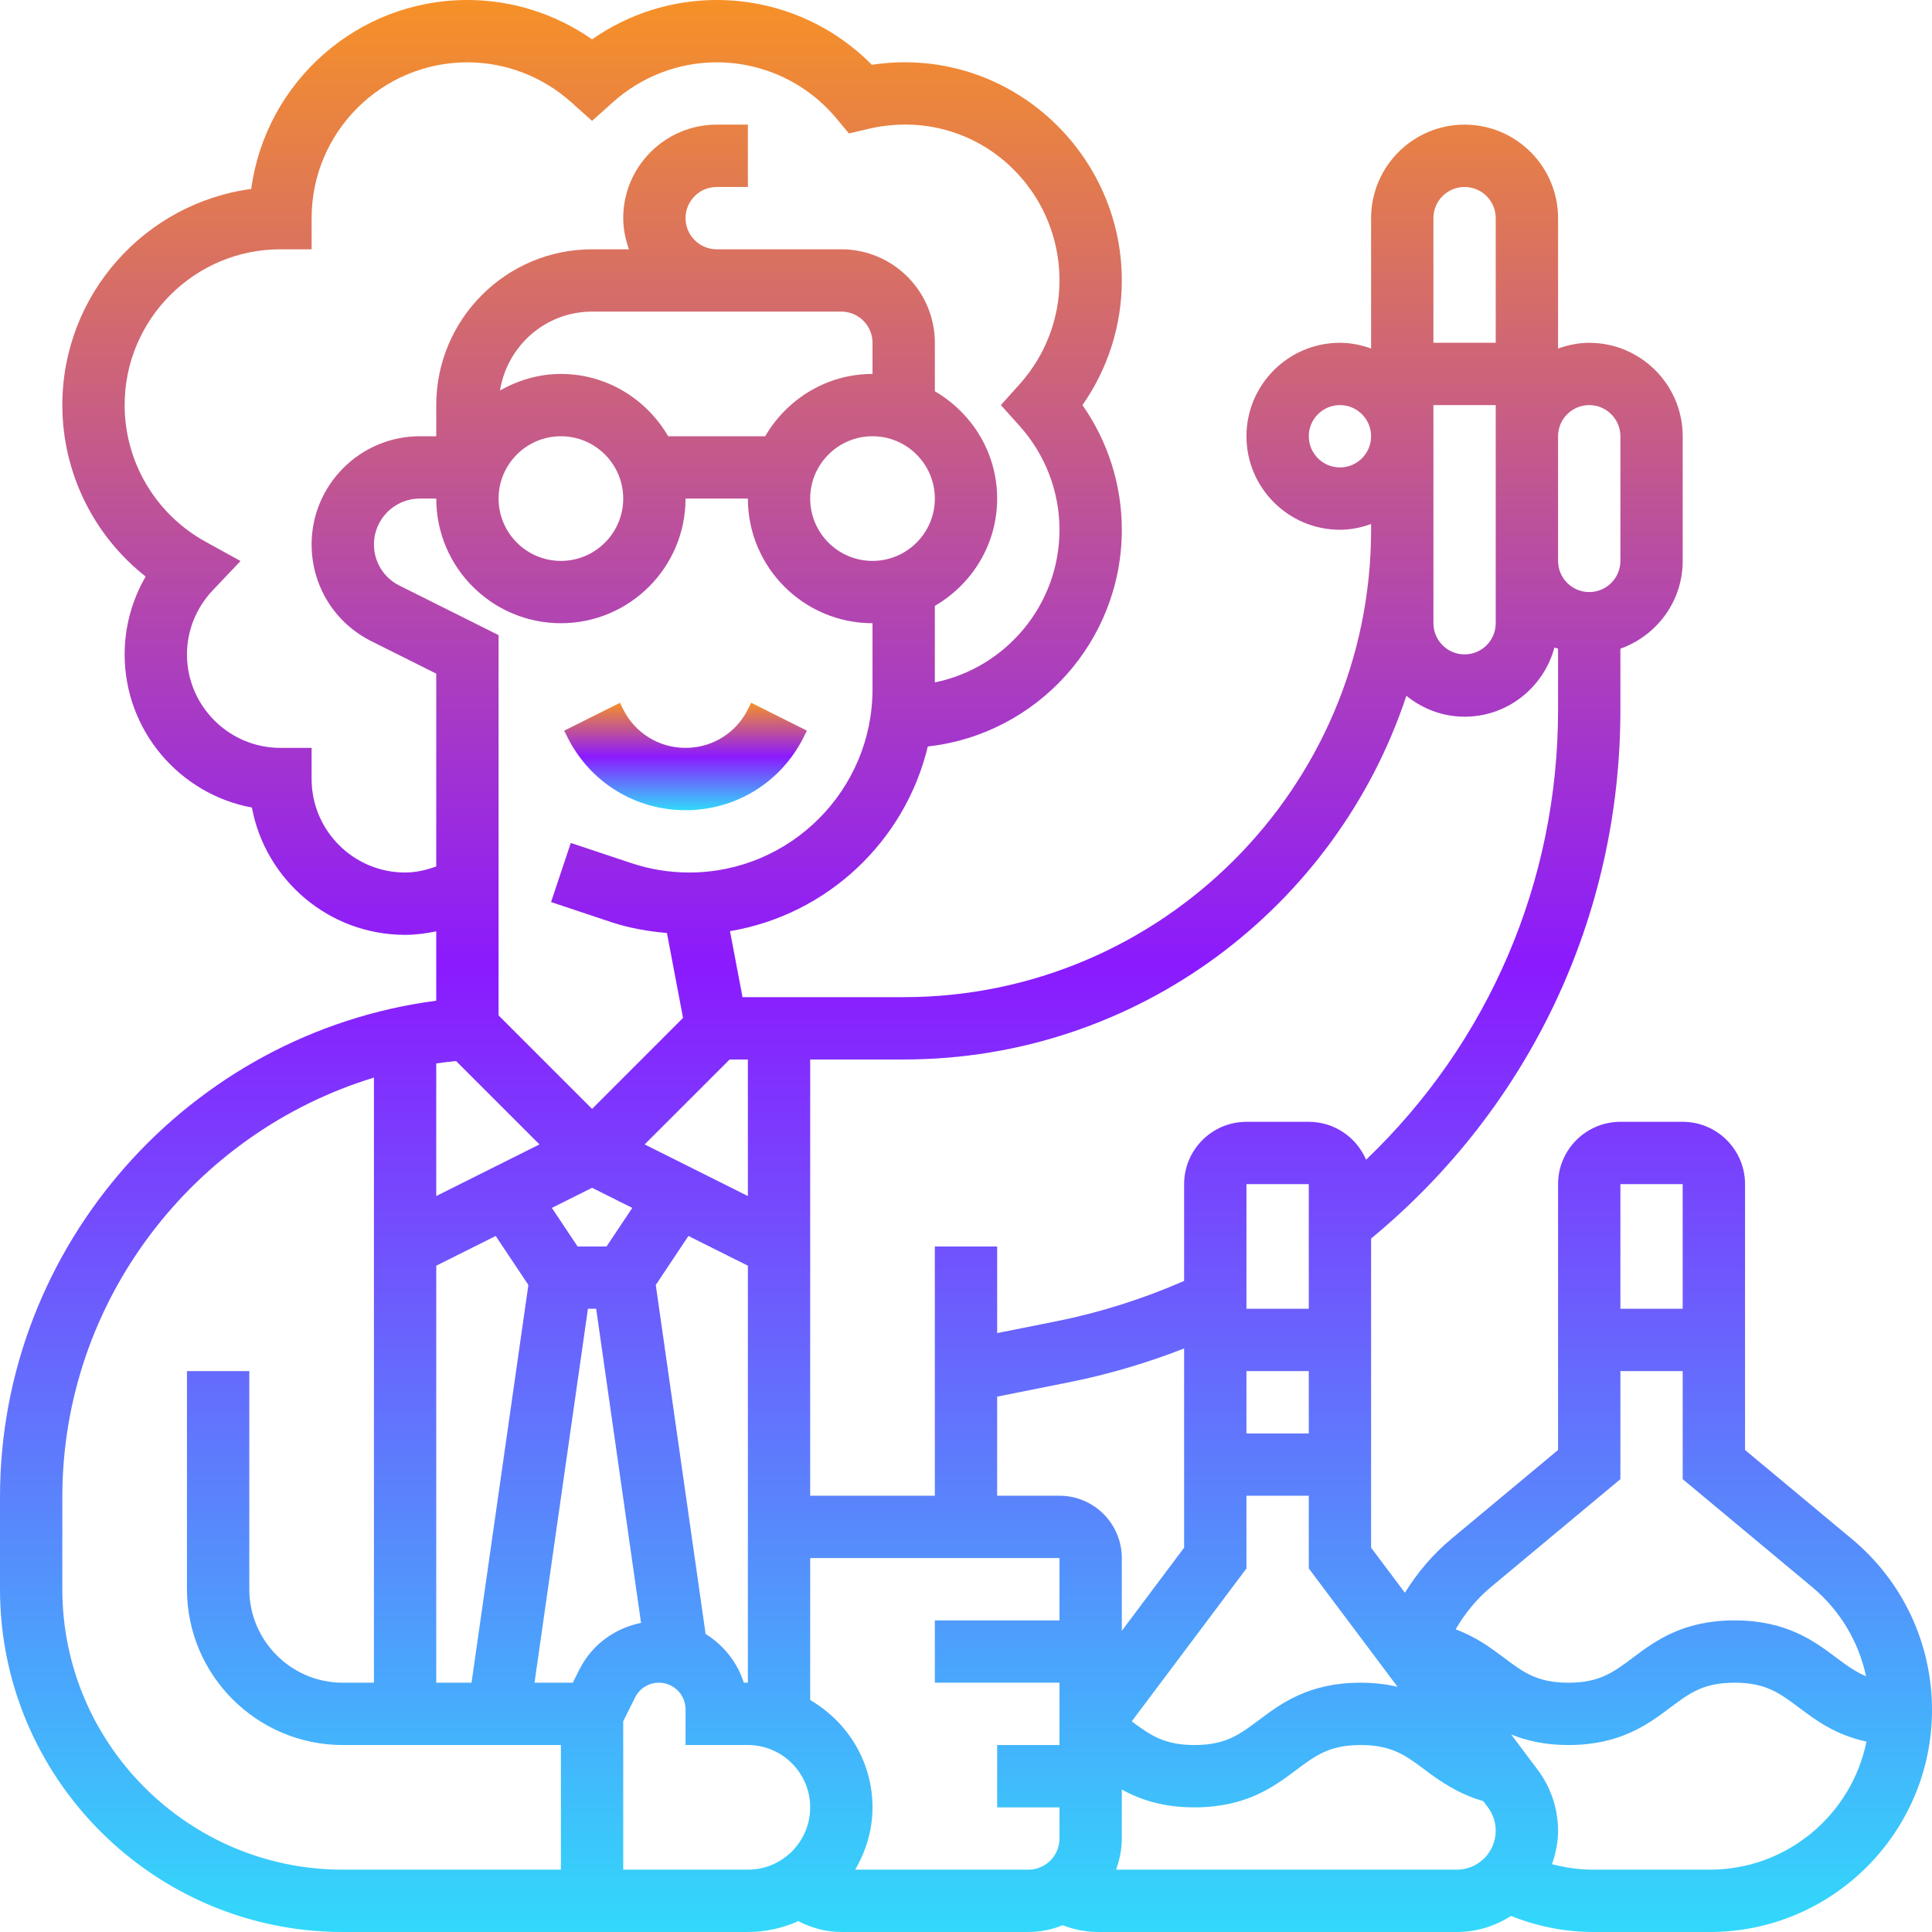 <svg xmlns="http://www.w3.org/2000/svg" width="80" height="80" viewBox="0 0 80 80" fill="none"><path d="M30.968 29.373C30.476 30.356 29.488 30.968 28.387 30.968C27.286 30.968 26.298 30.356 25.806 29.373L25.671 29.101L23.362 30.256L23.498 30.527C24.429 32.391 26.303 33.549 28.387 33.549C30.471 33.549 32.344 32.391 33.276 30.527L33.411 30.254L31.103 29.1L30.968 29.373Z" fill="url(#paint0_linear_197_63)"></path><path d="M76.692 63.734L72.258 60.041V49.032C72.258 47.609 71.101 46.452 69.677 46.452H67.097C65.674 46.452 64.516 47.609 64.516 49.032V60.041L60.083 63.734C59.323 64.368 58.689 65.123 58.174 65.952L56.774 64.086V51.285C63.338 45.868 67.097 37.933 67.097 29.4V26.861C68.595 26.326 69.677 24.907 69.677 23.227V18.066C69.677 15.932 67.941 14.195 65.806 14.195C65.352 14.195 64.921 14.288 64.516 14.432V9.032C64.516 6.898 62.779 5.161 60.645 5.161C58.511 5.161 56.774 6.898 56.774 9.032V14.431C56.369 14.287 55.938 14.194 55.484 14.194C53.35 14.194 51.613 15.93 51.613 18.064C51.613 20.199 53.35 21.936 55.484 21.936C55.938 21.936 56.369 21.843 56.774 21.698V21.936C56.774 32.608 48.092 41.29 37.419 41.29H30.746L30.228 38.557C34.253 37.88 37.476 34.839 38.419 30.91C42.93 30.409 46.452 26.578 46.452 21.936C46.452 20.081 45.88 18.284 44.822 16.774C45.88 15.264 46.452 13.467 46.452 11.613C46.452 6.199 41.64 1.844 36.101 2.683C34.408 0.969 32.108 0 29.677 0C27.823 0 26.027 0.573 24.516 1.63C23.005 0.573 21.209 0 19.355 0C14.784 0 10.996 3.413 10.403 7.823C5.994 8.415 2.581 12.204 2.581 16.774C2.581 19.568 3.874 22.177 6.032 23.873C5.465 24.848 5.161 25.955 5.161 27.097C5.161 30.25 7.436 32.883 10.431 33.44C10.988 36.435 13.621 38.71 16.774 38.71C17.21 38.71 17.641 38.652 18.064 38.565V41.437C7.845 42.773 0 51.559 0 61.982V65.806C0 73.632 6.368 80 14.194 80H30.968C31.712 80 32.417 79.835 33.057 79.55C33.604 79.835 34.21 80 34.839 80H42.581C43.084 80 43.561 79.897 44.003 79.721C44.475 79.899 44.974 80 45.484 80H60.323C61.15 80 61.917 79.751 62.568 79.335C63.647 79.765 64.806 80 65.973 80H70.801C75.874 80 80 75.874 80 70.801C80 68.063 78.793 65.487 76.692 63.734ZM69.677 49.032V54.194H67.097V49.032H69.677ZM61.737 65.716L67.097 61.249V56.774H69.677V61.249L75.037 65.716C76.188 66.675 76.963 67.977 77.27 69.41C76.832 69.226 76.466 68.961 76.043 68.645C75.123 67.955 73.977 67.097 71.826 67.097C69.675 67.097 68.53 67.956 67.61 68.645C66.81 69.244 66.234 69.677 64.943 69.677C63.654 69.677 63.077 69.245 62.279 68.645C61.745 68.244 61.125 67.782 60.275 67.467C60.658 66.809 61.142 66.212 61.737 65.716ZM57.87 69.847C57.421 69.743 56.92 69.677 56.342 69.677C54.191 69.677 53.046 70.537 52.126 71.226C51.326 71.825 50.75 72.258 49.459 72.258C48.209 72.258 47.626 71.848 46.864 71.277L51.613 64.946V61.935H54.194V64.946L57.87 69.847ZM41.29 57.832L44.276 57.235C45.903 56.91 47.494 56.436 49.032 55.837V64.086L46.452 67.528V64.516C46.452 63.093 45.294 61.935 43.871 61.935H41.29V57.832ZM54.194 59.355H51.613V56.774H54.194V59.355ZM54.194 54.194H51.613V49.032H54.194V54.194ZM65.806 16.774C66.519 16.774 67.097 17.354 67.097 18.064V23.226C67.097 23.937 66.519 24.516 65.806 24.516C65.094 24.516 64.516 23.937 64.516 23.226V18.064C64.516 17.354 65.094 16.774 65.806 16.774ZM60.645 7.742C61.357 7.742 61.935 8.321 61.935 9.032V14.194H59.355V9.032C59.355 8.321 59.933 7.742 60.645 7.742ZM55.484 19.355C54.772 19.355 54.194 18.776 54.194 18.064C54.194 17.354 54.772 16.774 55.484 16.774C56.196 16.774 56.774 17.354 56.774 18.064C56.774 18.776 56.196 19.355 55.484 19.355ZM59.355 16.774H61.935V25.806C61.935 26.517 61.357 27.097 60.645 27.097C59.933 27.097 59.355 26.517 59.355 25.806V16.774ZM58.235 28.812C58.898 29.345 59.729 29.677 60.645 29.677C62.43 29.677 63.921 28.458 64.366 26.813C64.414 26.832 64.467 26.841 64.516 26.859V29.4C64.516 36.512 61.643 43.168 56.566 48.022C56.173 47.099 55.258 46.452 54.194 46.452H51.613C50.19 46.452 49.032 47.609 49.032 49.032V53.04C47.347 53.776 45.584 54.341 43.77 54.705L41.29 55.2V51.613H38.71V61.935H33.548V43.871H37.419C47.112 43.871 55.342 37.546 58.235 28.812ZM30.968 69.677H30.799C30.533 68.828 29.96 68.121 29.218 67.659L27.154 53.208L28.506 51.179L30.968 52.41V69.677ZM23.991 69.133L23.719 69.677H22.133L24.345 54.194H24.686L26.544 67.2C25.452 67.423 24.506 68.105 23.991 69.133ZM18.885 43.935L22.338 47.388L18.064 49.525V44.035C18.335 43.993 18.61 43.964 18.885 43.935ZM30.212 43.871H30.968V49.525L26.694 47.388L30.212 43.871ZM25.116 51.613H23.916L22.852 50.017L24.516 49.184L26.181 50.017L25.116 51.613ZM18.064 52.41L20.526 51.179L21.879 53.208L19.525 69.677H18.064V52.41ZM36.129 28.538C36.129 32.724 32.724 36.129 28.538 36.129C27.72 36.129 26.912 35.997 26.138 35.739L23.635 34.904L22.818 37.352L25.321 38.187C26.067 38.435 26.839 38.564 27.617 38.635L28.283 42.15L24.516 45.917L20.645 42.046V26.299L16.533 24.244C15.886 23.92 15.484 23.268 15.484 22.544C15.484 21.498 16.335 20.645 17.383 20.645H18.064C18.064 23.492 20.379 25.806 23.226 25.806C26.072 25.806 28.387 23.492 28.387 20.645H30.968C30.968 23.492 33.283 25.806 36.129 25.806V28.538ZM34.839 12.903C35.551 12.903 36.129 13.483 36.129 14.194V15.484C34.227 15.484 32.581 16.529 31.685 18.064H27.668C26.773 16.529 25.127 15.484 23.224 15.484C22.305 15.484 21.453 15.746 20.704 16.169C21 14.323 22.588 12.903 24.516 12.903H34.839ZM36.129 23.226C34.706 23.226 33.548 22.068 33.548 20.645C33.548 19.222 34.706 18.064 36.129 18.064C37.552 18.064 38.71 19.222 38.71 20.645C38.71 22.068 37.552 23.226 36.129 23.226ZM23.226 18.064C24.649 18.064 25.806 19.222 25.806 20.645C25.806 22.068 24.649 23.226 23.226 23.226C21.803 23.226 20.645 22.068 20.645 20.645C20.645 19.222 21.803 18.064 23.226 18.064ZM16.774 36.129C14.64 36.129 12.903 34.392 12.903 32.258V30.968H11.613C9.479 30.968 7.742 29.231 7.742 27.097C7.742 26.112 8.123 25.169 8.812 24.441L9.96 23.231L8.499 22.424C6.44 21.287 5.161 19.121 5.161 16.774C5.161 13.217 8.055 10.323 11.613 10.323H12.903V9.032C12.903 5.475 15.797 2.581 19.355 2.581C20.938 2.581 22.465 3.168 23.655 4.234L24.516 5.005L25.377 4.234C26.568 3.168 28.094 2.581 29.677 2.581C31.6 2.581 33.409 3.43 34.641 4.911L35.152 5.526L35.932 5.342C40.183 4.342 43.871 7.575 43.871 11.613C43.871 13.197 43.284 14.725 42.218 15.912L41.444 16.774L42.218 17.636C43.284 18.823 43.871 20.351 43.871 21.936C43.871 25.05 41.65 27.657 38.71 28.257V25.089C40.245 24.194 41.29 22.547 41.29 20.645C41.29 18.743 40.245 17.097 38.71 16.201V14.194C38.71 12.059 36.973 10.323 34.839 10.323H29.677C28.965 10.323 28.387 9.743 28.387 9.032C28.387 8.321 28.965 7.742 29.677 7.742H30.968V5.161H29.677C27.543 5.161 25.806 6.898 25.806 9.032C25.806 9.486 25.899 9.917 26.044 10.323H24.516C20.959 10.323 18.064 13.217 18.064 16.774V18.064H17.383C14.914 18.064 12.903 20.075 12.903 22.544C12.903 24.253 13.852 25.788 15.379 26.551L18.064 27.894V35.879C17.65 36.026 17.221 36.129 16.774 36.129ZM2.581 65.806V61.982C2.581 53.876 8.003 46.901 15.484 44.621V69.677H14.194C12.059 69.677 10.323 67.941 10.323 65.806V56.774H7.742V65.806C7.742 69.364 10.636 72.258 14.194 72.258H23.226V77.419H14.194C7.79 77.419 2.581 72.209 2.581 65.806ZM25.806 77.419V71.272L26.299 70.286C26.486 69.911 26.864 69.677 27.285 69.677C27.892 69.677 28.387 70.172 28.387 70.779V72.258H30.968C32.391 72.258 33.548 73.415 33.548 74.839C33.548 76.262 32.391 77.419 30.968 77.419H25.806ZM35.412 77.419C35.855 76.657 36.129 75.783 36.129 74.839C36.129 72.937 35.084 71.29 33.548 70.395V64.516H43.871V67.097H38.71V69.677H43.871V72.258H41.29V74.839H43.871V76.129C43.871 76.84 43.293 77.419 42.581 77.419H35.412ZM60.323 77.419H46.214C46.359 77.014 46.452 76.583 46.452 76.129V74.101C47.195 74.512 48.136 74.839 49.459 74.839C51.61 74.839 52.755 73.979 53.675 73.29C54.475 72.692 55.052 72.258 56.342 72.258C57.633 72.258 58.21 72.692 59.01 73.29C59.612 73.742 60.361 74.273 61.419 74.581L61.613 74.839C61.821 75.117 61.935 75.461 61.935 75.806C61.935 76.695 61.212 77.419 60.323 77.419ZM70.801 77.419H65.973C65.386 77.419 64.817 77.337 64.263 77.19C64.417 76.755 64.516 76.294 64.516 75.806C64.516 74.906 64.219 74.012 63.677 73.29L62.575 71.821C63.209 72.077 63.969 72.258 64.943 72.258C67.094 72.258 68.239 71.399 69.159 70.71C69.959 70.111 70.535 69.677 71.826 69.677C73.117 69.677 73.694 70.11 74.494 70.71C75.186 71.228 76.006 71.843 77.286 72.115C76.675 75.137 74 77.419 70.801 77.419Z" fill="url(#paint1_linear_197_63)"></path><defs><linearGradient id="paint0_linear_197_63" x1="28.387" y1="29.1" x2="28.387" y2="33.549" gradientUnits="userSpaceOnUse"><stop stop-color="#F69127"></stop><stop offset="0.5" stop-color="#8B1AFE"></stop><stop offset="1" stop-color="#32D9FB"></stop></linearGradient><linearGradient id="paint1_linear_197_63" x1="40" y1="0" x2="40" y2="80" gradientUnits="userSpaceOnUse"><stop stop-color="#F69127"></stop><stop offset="0.5" stop-color="#8B1AFE"></stop><stop offset="1" stop-color="#32D9FB"></stop></linearGradient></defs></svg>
